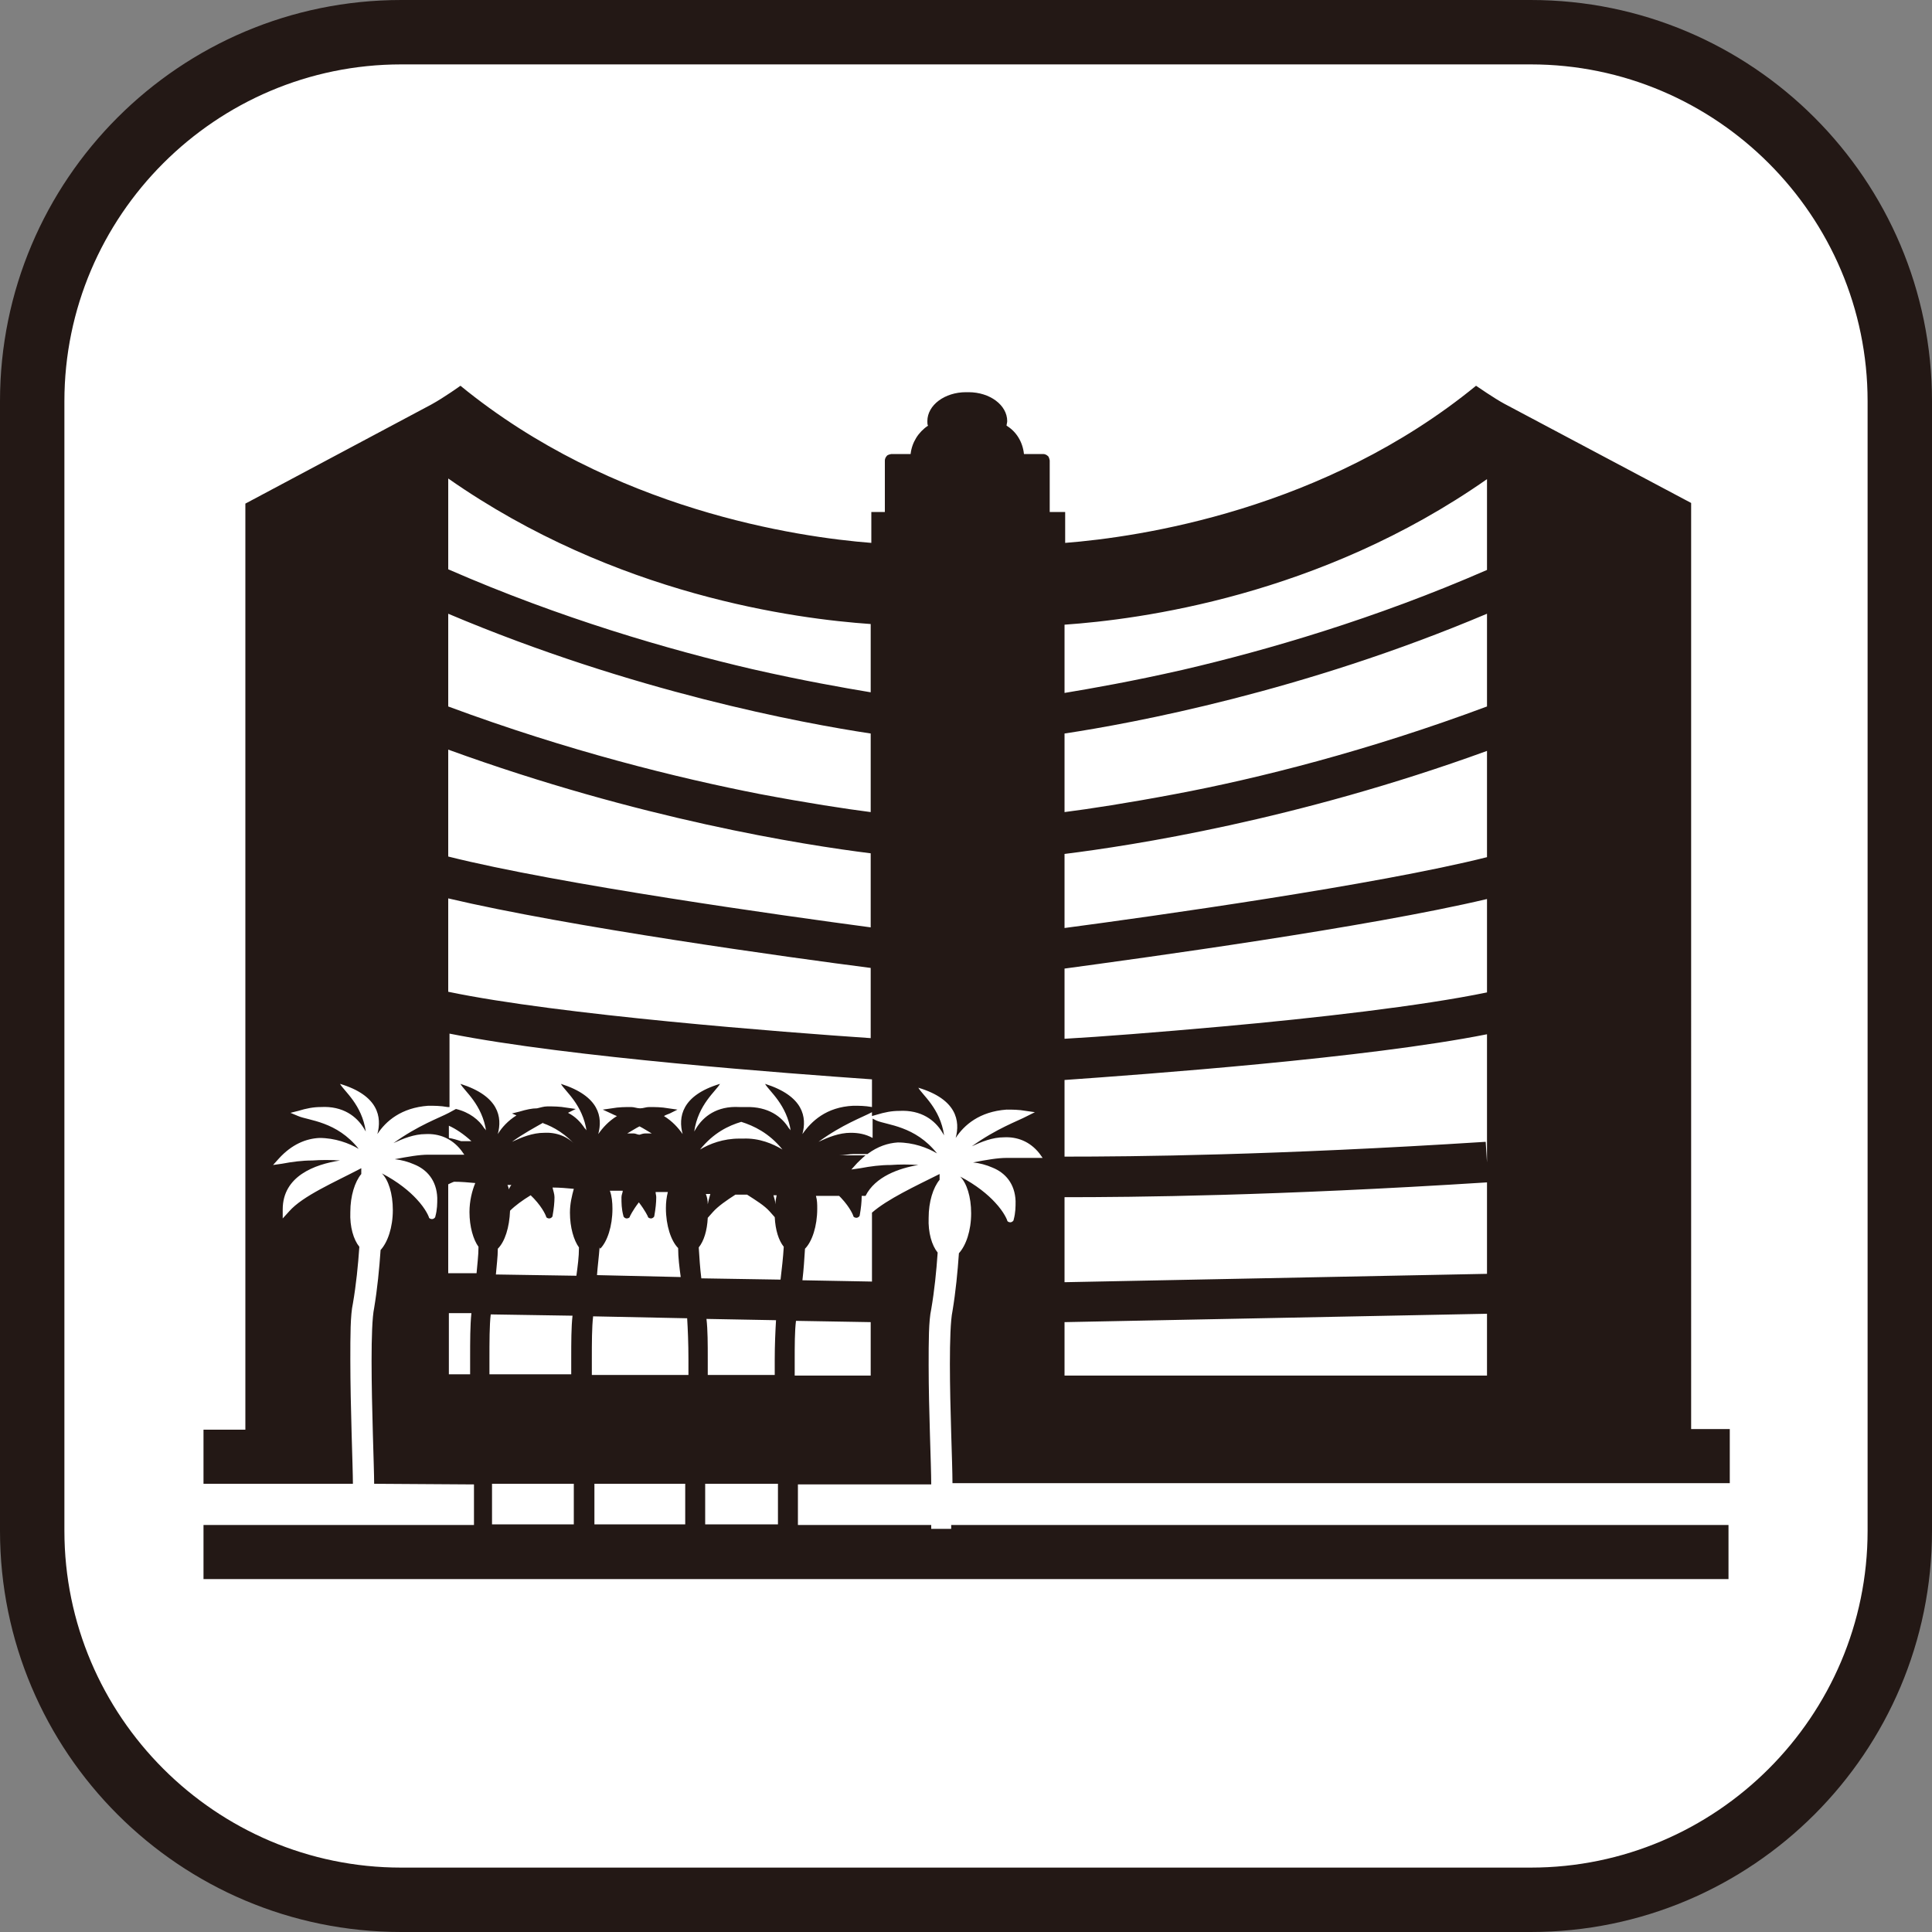 <?xml version="1.0" encoding="UTF-8"?><svg id="_レイヤー_1" xmlns="http://www.w3.org/2000/svg" viewBox="0 0 30 30"><rect x="0" y="0" width="30" height="30" fill="#808080" stroke="none"/><defs><style>.cls-1{fill:#fff;}.cls-2{fill:#231815;}</style></defs><g><rect class="cls-1" x=".5" y=".5" width="29" height="29" rx="5.73" ry="5.73"/><path class="cls-2" d="M23.77,1c2.88,0,5.23,2.35,5.23,5.23V23.77c0,2.88-2.35,5.23-5.23,5.23H6.23c-2.88,0-5.23-2.35-5.23-5.23V6.23C1,3.35,3.35,1,6.23,1H23.77M23.77,0H6.23C2.79,0,0,2.79,0,6.23V23.77C0,27.21,2.79,30,6.23,30H23.77c3.44,0,6.23-2.79,6.23-6.23V6.23C30,2.79,27.21,0,23.77,0h0Z"/></g><path class="cls-2" d="M26.84,22.19h-.58V7.81l-2.9-1.54c-.15-.08-.44-.28-.44-.28-2.36,1.93-5.23,2.35-6.38,2.44v-.48h-.24v-.8s-.01-.06-.03-.07c-.02-.02-.05-.03-.07-.03h-.3c-.02-.19-.12-.35-.27-.44,0-.02,.01-.05,.01-.07,0-.25-.27-.45-.6-.45h-.04c-.33,0-.6,.2-.6,.45,0,.03,0,.05,.01,.07-.15,.1-.25,.26-.27,.44h-.3s-.06,.01-.07,.03c-.02,.02-.03,.05-.03,.07v.8h-.21v.48c-1.15-.09-4.02-.51-6.38-2.44,0,0-.25,.18-.45,.29l-2.89,1.54v14.17h0v.21h-.65v.84h2.32c0-.25-.04-1.19-.04-1.93,0-.37,0-.69,.04-.87,.05-.29,.08-.59,.1-.88-.09-.11-.15-.31-.14-.54,0-.25,.07-.47,.17-.59,0-.03,0-.06,0-.09-.42,.22-.91,.43-1.12,.67l-.1,.11v-.14c0-.52,.5-.7,.89-.76-.15-.01-.29-.01-.43,0-.16,0-.31,.02-.47,.05l-.14,.02,.09-.1c.2-.22,.42-.31,.63-.32,.24,0,.46,.08,.61,.17-.34-.43-.78-.44-.94-.51l-.12-.05,.12-.03c.13-.04,.24-.06,.35-.06,.35-.02,.56,.15,.67,.33,.01,.02,.02,.03,.03,.05-.06-.42-.34-.63-.4-.74,.6,.18,.65,.52,.58,.78,.13-.2,.37-.41,.79-.44,.09,0,.19,0,.3,.02h.03s0-1.14,0-1.14c1.86,.37,5.29,.62,6.56,.71v.43c-.11-.02-.2-.02-.29-.02-.42,.02-.65,.24-.79,.44,.07-.26,.02-.59-.58-.78,.06,.11,.34,.32,.4,.74,0-.02-.01-.03-.03-.05-.11-.18-.32-.34-.67-.33-.02,0-.03,0-.05,0-.02,0-.03,0-.05,0-.35-.02-.56,.15-.67,.33-.01,.02-.02,.03-.03,.05,.06-.42,.34-.63,.4-.74-.6,.18-.65,.52-.58,.78-.07-.1-.16-.2-.29-.28,.03-.02,.07-.03,.09-.04l.12-.06-.14-.02c-.11-.02-.21-.02-.3-.02-.05,0-.09,.02-.14,.02-.05,0-.09-.02-.14-.02-.09,0-.19,0-.3,.02l-.14,.02,.13,.06s.06,.03,.09,.04c-.13,.08-.22,.18-.29,.28,.07-.26,.02-.59-.58-.78,.06,.11,.34,.32,.4,.74,0-.02-.01-.03-.03-.05-.06-.09-.14-.18-.26-.24l.12-.06-.14-.02c-.11-.02-.21-.02-.3-.02-.06,0-.11,.02-.16,.03-.08,0-.17,.02-.27,.05l-.12,.03,.07,.03c-.13,.08-.23,.19-.29,.29,.07-.26,.02-.59-.58-.78,.06,.11,.34,.32,.4,.74,0-.02-.01-.03-.03-.05-.08-.13-.23-.25-.44-.3l-.11,.06c-.15,.08-.47,.19-.86,.47,.15-.07,.32-.14,.5-.14,.2-.01,.4,.06,.55,.25l.05,.07h-.1c-.13,0-.27,0-.46,0-.14,0-.31,.03-.52,.07,.1,.01,.21,.04,.3,.08,.2,.08,.35,.25,.36,.52,0,.09,0,.18-.03,.29,0,.02-.03,.04-.05,.04-.02,0-.05-.01-.05-.03,0,0-.04-.12-.19-.28-.11-.12-.29-.27-.54-.4h0c.1,.1,.17,.31,.17,.57,0,.27-.08,.5-.19,.62-.02,.29-.05,.6-.1,.9-.03,.14-.04,.46-.04,.82,0,.73,.04,1.66,.04,1.91h0s1.55,.01,1.55,.01v.63H3.16v.84H26.84v-.84H14.77v.06h-.31v-.06h-2.07v-.63h2.07c0-.3-.04-1.16-.04-1.85,0-.37,0-.69,.04-.87,.05-.29,.08-.59,.1-.88-.09-.11-.15-.31-.14-.54,0-.25,.07-.47,.17-.59,0-.03,0-.06,0-.09-.38,.19-.81,.39-1.05,.6v1.07l-1.08-.02c.02-.17,.03-.33,.04-.49,.11-.11,.19-.35,.19-.62,0-.07,0-.13-.02-.2,.13,0,.25,0,.36,0,0,0,.02,.02,.03,.03,.15,.16,.19,.28,.19,.28,0,.02,.03,.03,.05,.03,.02,0,.05-.02,.05-.04,.02-.11,.03-.21,.03-.29,0,0,0,0,0-.01h.06c.15-.3,.52-.43,.82-.48-.15-.01-.29-.01-.43,0-.16,0-.31,.02-.47,.05l-.14,.02,.09-.1s.08-.08,.13-.12c-.12,0-.26,0-.41,0,.08,0,.15-.02,.22-.02,.08,0,.15,0,.22,0,.16-.12,.32-.17,.47-.18,.24,0,.46,.08,.61,.17-.34-.43-.78-.44-.94-.51l-.06-.03v.3c-.11-.06-.22-.08-.34-.08-.18,0-.35,.07-.5,.14,.37-.27,.68-.38,.83-.46v.06l.07-.02c.13-.04,.24-.06,.35-.06,.35-.02,.56,.15,.67,.33,.01,.02,.02,.03,.03,.05-.06-.42-.34-.63-.4-.74,.6,.18,.65,.52,.58,.78,.13-.2,.37-.41,.79-.44,.09,0,.19,0,.3,.02l.14,.02-.12,.06c-.15,.08-.47,.19-.86,.47,.15-.07,.32-.14,.5-.14,.2-.01,.4,.06,.55,.25l.05,.07h-.1c-.13,0-.27,0-.46,0-.14,0-.31,.03-.52,.07,.1,.01,.21,.04,.3,.08,.2,.08,.35,.25,.36,.52,0,.09,0,.18-.03,.29,0,.02-.03,.04-.05,.04-.02,0-.05-.01-.05-.03,0,0-.04-.12-.19-.28-.11-.12-.29-.27-.54-.4h0c.1,.1,.17,.31,.17,.57,0,.27-.08,.5-.19,.62-.02,.29-.05,.6-.1,.9-.03,.14-.04,.46-.04,.82,0,.69,.04,1.54,.04,1.85h12.07v-.84ZM7.16,17.72c-.06-.02-.13-.04-.19-.05v-.19c.11,.05,.23,.13,.35,.24-.05,0-.1,0-.15,0Zm-.19,.29h0s0,0,0,0Zm.33,3.33h-.33v-.95h.35c-.02,.19-.02,.43-.02,.71,0,.08,0,.16,0,.24Zm.1-1.57h-.44v-1.38s.06-.03,.09-.04c.11,0,.22,.01,.33,.02-.05,.12-.09,.28-.09,.45,0,.23,.06,.43,.14,.54,0,.14-.02,.28-.03,.41Zm1.03-2.33c.17,.06,.36,.17,.54,.38h0c-.14-.18-.34-.24-.52-.23-.18,0-.35,.07-.5,.14,.18-.13,.35-.22,.49-.3Zm-.49,.96s-.03,.04-.04,.07c0-.02-.01-.05-.02-.07h.07Zm-.34,2.71c0-.28,0-.53,.02-.7l1.27,.02c-.02,.18-.02,.41-.02,.67,0,.08,0,.16,0,.24h-1.27c0-.08,0-.16,0-.24Zm1.31,2.56h-1.27v-.63h1.27v.63Zm.06-3.86l-1.27-.02c.01-.13,.03-.27,.03-.4,.11-.11,.18-.33,.19-.59,.08-.08,.19-.16,.32-.24,.02,.02,.03,.03,.05,.05,.15,.16,.19,.28,.19,.28,0,.02,.03,.03,.05,.03,.02,0,.05-.02,.05-.04,.02-.11,.03-.21,.03-.29,0-.05-.02-.1-.03-.15,.11,0,.22,.01,.33,.02-.03,.11-.06,.23-.06,.37,0,.23,.06,.43,.14,.54,0,.15-.02,.29-.04,.44Zm.96-2.32c.06,.03,.12,.07,.19,.11-.03,0-.07,0-.1,0-.03,0-.06,.01-.09,.02-.03,0-.06-.02-.09-.02-.03,0-.07,0-.1,0,.07-.04,.13-.08,.19-.11Zm-.61,1.9c.11-.11,.19-.35,.19-.62,0-.1-.01-.2-.04-.28,.07,0,.13,0,.2,0,0,.03-.02,.06-.02,.1,0,.09,0,.18,.03,.29,0,.02,.03,.04,.05,.04,.02,0,.05-.01,.05-.03,0,0,.04-.09,.14-.22,.1,.13,.14,.22,.14,.22,0,.02,.03,.03,.05,.03,.02,0,.05-.02,.05-.04,.02-.11,.03-.21,.03-.29,0-.03-.01-.05-.01-.08,.06,0,.13,0,.19,0-.02,.08-.03,.16-.03,.25,0,.27,.08,.51,.19,.62,0,.15,.02,.3,.04,.45l-1.3-.03c.01-.14,.03-.29,.04-.43Zm1.32,4.28h-1.41v-.63h1.41c0,.33,0,.18,0,.63Zm.04-2.32h-1.49c0-.08,0-.16,0-.24,0-.26,0-.5,.02-.67l1.46,.03c.01,.16,.02,.39,.02,.64,0,.08,0,.16,0,.24Zm.83-3.93c.19,.06,.43,.17,.64,.43-.15-.09-.36-.18-.61-.17,0,0-.02,0-.03,0,0,0-.02,0-.03,0-.25,0-.46,.08-.61,.17,.21-.26,.44-.37,.64-.43Zm.55,1.14s-.02,.09-.02,.14c0-.05-.02-.1-.03-.14,.02,0,.04,0,.05,0Zm-1.03-.02s-.03,.1-.04,.16c0-.06-.01-.11-.03-.16,.02,0,.05,0,.07,0Zm1.05,5.13h-1.13v-.63h1.13v.63Zm-.04-2.32h-1.05c0-.08,0-.16,0-.24,0-.24,0-.46-.02-.63l1.08,.02c-.01,.17-.02,.38-.02,.61,0,.08,0,.16,0,.24Zm.09-1.48l-1.24-.02c-.02-.16-.03-.32-.04-.48,.08-.1,.13-.26,.14-.46l.08-.09c.08-.09,.21-.18,.35-.27,.06,0,.12,0,.18,0,.14,.09,.27,.17,.35,.26l.08,.09c.01,.2,.06,.36,.14,.46-.01,.17-.03,.34-.05,.51Zm1.39,.66v.83h-1.18c0-.08,0-.16,0-.24,0-.23,0-.45,.02-.61l1.16,.02Zm0-4.41c-1.33-.09-4.84-.36-6.56-.72v-1.45c1.86,.44,5.31,.92,6.56,1.08v1.09Zm0-1.72c-1.35-.18-4.85-.67-6.56-1.1v-1.66c2.97,1.08,5.52,1.48,6.56,1.61v1.15Zm0-1.79c-.39-.05-.98-.14-1.72-.28-1.28-.25-2.98-.67-4.84-1.36v-1.44c2.86,1.21,5.5,1.7,6.56,1.86v1.22Zm0-1.86c-.42-.07-1.05-.18-1.84-.36-1.29-.3-2.98-.79-4.72-1.55v-1.41c2.6,1.82,5.41,2.18,6.56,2.26v1.06Zm9.57,10.61h-6.56v-.83l6.56-.13v.95Zm0-1.58l-6.56,.13v-1.32c1.07,0,3.26-.02,6.56-.23v1.42Zm0-1.73l-.02-.32c-3.29,.21-5.47,.23-6.54,.23v-1.19c1.27-.09,4.7-.34,6.56-.71v1.99Zm0-2.64c-1.01,.21-2.67,.4-4.12,.53-1,.09-1.9,.16-2.44,.19v-1.09c1.25-.17,4.7-.64,6.56-1.08v1.45Zm0-2.1c-1.71,.43-5.2,.92-6.56,1.1v-1.15c1.04-.13,3.59-.52,6.56-1.6v1.66Zm0-2.34c-1.85,.69-3.56,1.12-4.84,1.36-.74,.14-1.33,.23-1.72,.28v-1.22c1.06-.16,3.7-.65,6.56-1.86v1.44Zm0-2.12c-1.74,.76-3.43,1.25-4.72,1.55-.79,.18-1.42,.29-1.84,.36v-1.06c1.15-.08,3.96-.44,6.56-2.26v1.41Z"/></svg>